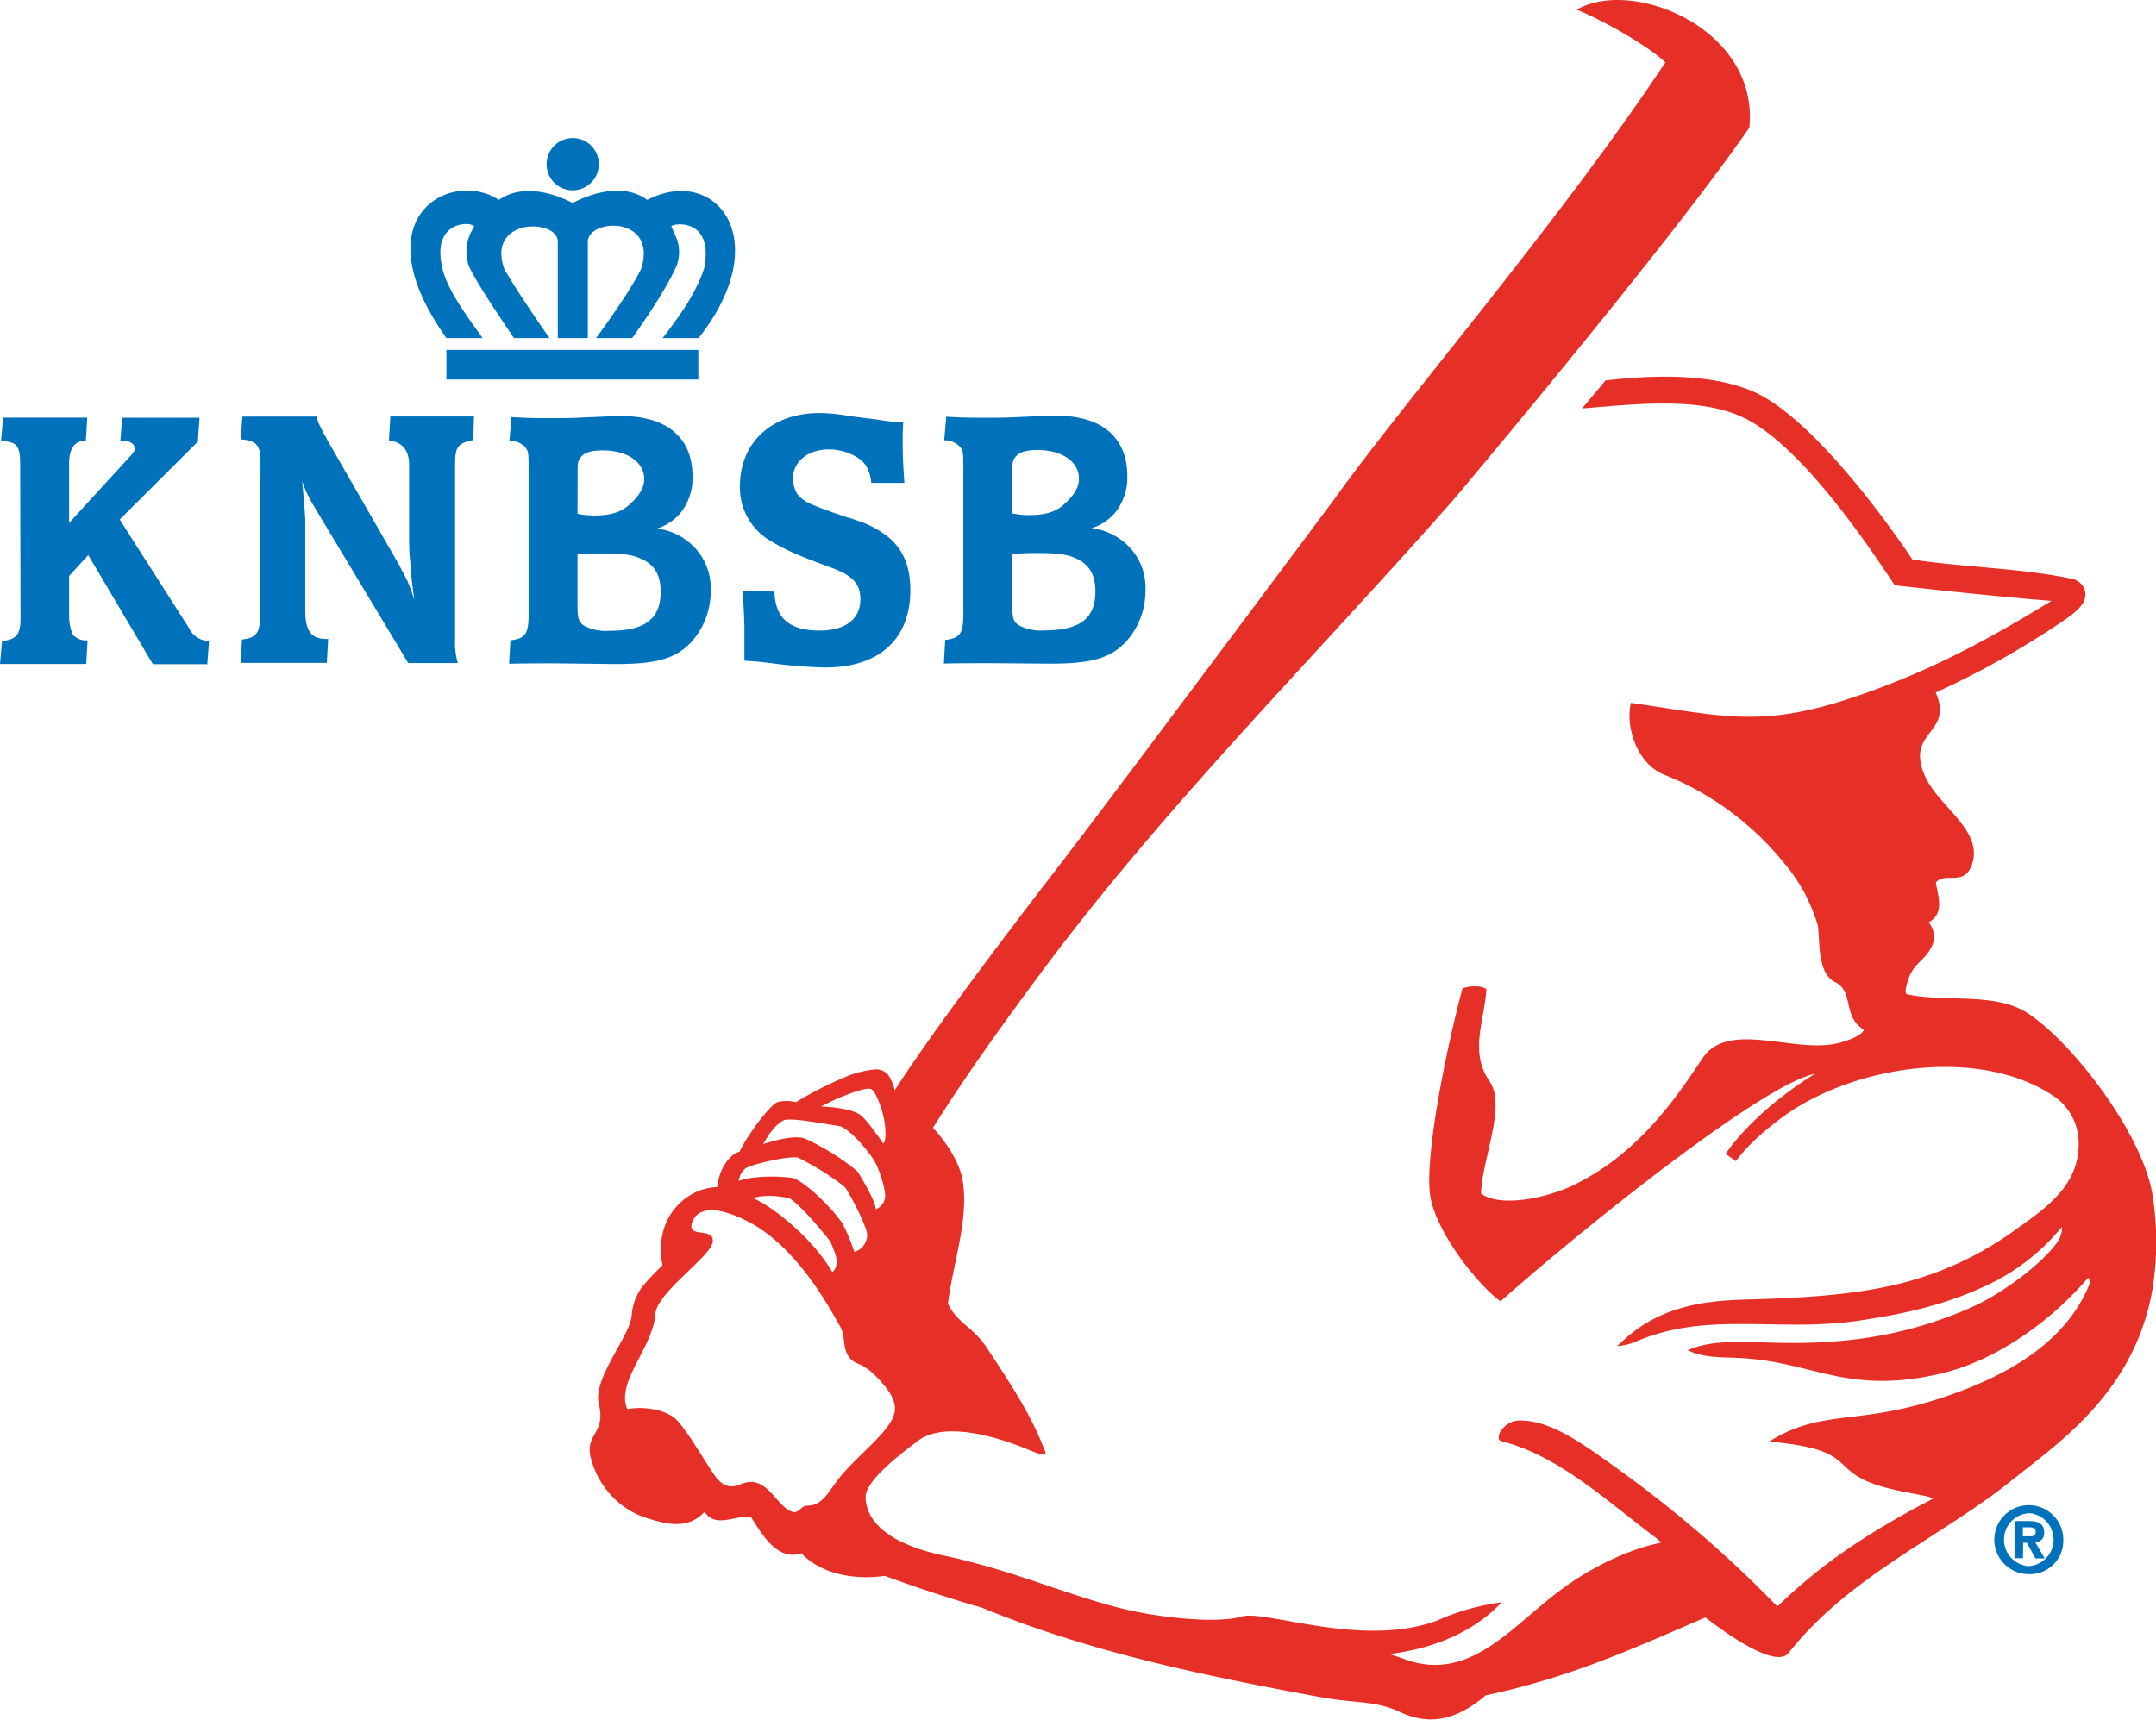 <svg xmlns="http://www.w3.org/2000/svg" width="133.4mm" height="402.255" viewBox="0 0 378.14 301.69"><defs><style>.cls-1{fill:#0072bb}</style></defs><g id="Laag_2" data-name="Laag 2"><g id="Laag_1-2" data-name="Laag 1"><path class="cls-1" d="M.36 112.45c2.46-.18 3.24-1.2 3.24-3.84l-.06-27.48c-.06-3-.6-3.6-3.36-3.78l.36-4.08H15.3l-.24 4.08h-.18c-1.8 0-2.76 1.38-2.76 4v10.4L22.5 80.41c.9-1 1.14-1.26 1.14-1.74 0-.78-.9-1.38-2.22-1.38h-.3l.3-4H35l-.3 4.2L21 91.15l12.18 19.08a3.88 3.88 0 003.48 2.22l-.3 4.08h-9.54L15.48 97.39l-3.36 3.66v7a8.32 8.32 0 00.66 3.3 3.1 3.1 0 002.4 1h.18l-.24 4.14H0zm42.09-.26c2.58-.3 3.18-1.14 3.18-4.56l.06-26.76c0-2.76-.78-3.6-3.48-3.78l.3-4h13c.12.42.24.84.36 1.14l.42.84c.12.36.6 1.08 1.2 2.28l12.14 21.1q1.08 2 1.8 3.42c.42 1 .72 1.74 1.26 3.42A62.81 62.81 0 0172 99a33.81 33.81 0 01-.24-4V81.59c0-2.58-1.14-4-3.54-4.32l.24-4.2h14.67L83 77.21c-2.7.54-3.18 1.2-3.18 4.2v30.72a12.84 12.84 0 00.48 4.2h-8.7L54.87 88.49A22 22 0 0153 84.41c.3 3.24.54 6 .54 7V107c0 3.72 1 5.1 3.78 5.1h.24l-.24 4.2H42.21zm47.08.15c2.58-.3 3.18-1.14 3.18-4.44V81.8c0-2.46-.06-2.76-.72-3.48a3.74 3.74 0 00-2.64-1l.36-4.14c3.24.18 4.44.18 6.6.18 1.68 0 3.24 0 4.68-.06l7-.3h1c8 0 12.48 3.78 12.48 10.62a9.89 9.89 0 01-1.26 5.1 8.59 8.59 0 01-1 1.44 8.93 8.93 0 01-4 2.58 10.56 10.56 0 015 1.92 10.38 10.38 0 014.44 9.06 13.36 13.36 0 01-3.36 8.88c-2.76 2.94-6.06 3.9-13.26 3.9l-10.44-.12h-1.52c-1.62 0-3.42 0-6.78.06zm11.76-15.06v8.94c0 2.34.24 2.94 1.14 3.54a8.15 8.15 0 004.5.9c6.24 0 8.94-2.1 8.94-6.84 0-3.12-1.2-4.92-3.78-5.94-1.44-.6-3.12-.78-6.3-.78a41.28 41.28 0 00-4.5.18zm0-7.14a14.3 14.3 0 002.94.3c2.82 0 4.68-.54 6.18-1.92 1.8-1.62 2.58-3 2.58-4.5 0-2.94-3-5-7.26-5-2.16 0-3.36.42-4 1.38-.36.48-.42.9-.42 2.28zm57.03-12.68c0 2.46.06 3.9.3 7.26h-5.82a6.75 6.75 0 00-.8-2.82c-.9-1.68-3.84-3.06-6.6-3.06-3.66 0-6.3 2.16-6.3 5a5.42 5.42 0 00.72 2.82 6.26 6.26 0 002.34 1.74c1.32.6 4 1.56 6.36 2.34a16.75 16.75 0 012 .66 15.67 15.67 0 014.14 2c3.42 2.22 5 5.46 5 10.14 0 8.58-5.46 13.56-14.88 13.56a77.65 77.65 0 01-8.28-.6l-2.94-.36c-.54-.06-1.44-.12-3-.24v-6c-.06-2.1-.12-3.24-.3-6.18l5.58.06c.12 4.68 2.58 6.84 7.92 6.84 4.5 0 7.14-2 7.14-5.46 0-2.82-1.38-4.2-5.28-5.64-5.52-2-7.74-3-10.26-4.5a10.78 10.78 0 01-5.58-9.72c0-7.68 5.58-12.84 14-12.84A31.67 31.67 0 01149 73l4.8.6a29.38 29.38 0 004.62.48c-.1 1.64-.1 2.3-.1 3.38zm7.46 34.81c2.58-.3 3.18-1.14 3.18-4.44v-26.1c0-2.46-.06-2.76-.72-3.48a3.74 3.74 0 00-2.64-1l.36-4.14c3.24.18 4.44.18 6.6.18 1.68 0 3.24 0 4.68-.06l7-.3h1c8 0 12.48 3.78 12.48 10.62a9.89 9.89 0 01-1.26 5.1 8.59 8.59 0 01-1 1.44 8.93 8.93 0 01-4 2.58 10.56 10.56 0 015 1.92 10.38 10.38 0 014.44 9.06 13.36 13.36 0 01-3.36 8.88c-2.76 2.94-6.06 3.9-13.26 3.9l-10.28-.08h-1.68c-1.62 0-3.42 0-6.78.06zm11.76-15.06v8.94c0 2.34.24 2.94 1.14 3.54a8.15 8.15 0 004.5.9c6.24 0 8.94-2.1 8.94-6.84 0-3.12-1.2-4.92-3.78-5.94-1.44-.6-3.12-.78-6.3-.78a41.28 41.28 0 00-4.5.18zm0-7.14a14.3 14.3 0 002.94.3c2.82 0 4.68-.54 6.18-1.92 1.8-1.62 2.58-3 2.58-4.5 0-2.94-3-5-7.26-5-2.16 0-3.36.42-4 1.38-.36.48-.42.9-.42 2.28zM78.3 59.31h6.25c.7.42-5.92-7.36-6.94-12.19-2.14-8.79 5.61-8.27 5.54-7.3a7.68 7.68 0 00-1 6.61c.83 2.47 8 12.88 8 12.88h6.23S91 51.67 88.44 47.17c-3.16-9 9.39-8.83 9.39-4.79v16.93h5.27v-17c.24-4 12.22-4.47 9.38 4.81-2.16 4.43-7.94 12.19-7.94 12.19h6.33s5.73-7.82 7.88-12.88c1-3.32-.35-5.06-1-6.68-.21-.52 7.61-1.91 5.74 7.37-1.52 4.5-4.23 8.24-7.27 12.19h6.3c13.65-17.24 3-30.47-9-24.24-5.33-3.94-13.09.56-13.09.56s-7.47-4.37-12.94-.56C79.27 29.6 63 37.84 78.3 59.31zm0 2.08h44.18v5.19H78.3z"/><path class="cls-1" d="M100.39 33.38a4.58 4.58 0 10-4.52-4.57 4.55 4.55 0 004.52 4.57zm254.42 239.99h-1.4v-6.51h2.44c1.68 0 2.67.48 2.67 2a1.51 1.51 0 01-1.57 1.69l1.67 2.85H357l-1.51-2.74h-.65zm1.23-3.84c.62 0 1-.13 1-.85s-.72-.72-1.25-.72h-1v1.57zm-.22 6.64a6.05 6.05 0 116.06-6.05 5.86 5.86 0 01-6.06 6.05zm0-10.69a4.65 4.65 0 000 9.28 4.66 4.66 0 000-9.3z"/><path d="M353 259.59c-1.5 1.21-3 2.36-4.61 3.48-11.77 8.39-25.16 14.86-34.75 27-2.74 3.15-14.52-6.31-14.52-6.31-12.46 5.36-23.56 10.49-38.53 13.67-5.12 4.35-9.89 5.36-15 2.94-4.33-2.06-8.16-1.55-13.75-2.58-20.79-3.83-40.89-8-59.59-15.73 0 0-8.15-2.29-17.06-5.59-7.44 1-12.33-1.47-14.61-3.95-4.35 1.39-7-3.5-8.82-6.3-2.57-.62-6.22 2.09-8.19-1-3 3.38-7.23 2-10.11 1.12a14.3 14.3 0 01-5.56-3.28 15.21 15.21 0 01-4.26-7.21c-1.14-4.38 2.7-4.25 1.39-9.53-1.12-4.5 5.48-11.87 5.76-15.54a9.45 9.45 0 011.88-5.06 40 40 0 013.53-3.72c-.93-4.58.36-9 4-11.74a9.72 9.72 0 015.58-2c.45-3.86 2.7-6 3.93-6.18.7-1.77 4.76-7.69 6.6-8.72a6.72 6.72 0 013.28 0 66.08 66.08 0 019.49-4.75 18 18 0 014.52-1 2.77 2.77 0 012.2 1 7.59 7.59 0 011.12 2.68c6.24-9.76 18.67-26.25 29.42-40.18 10.24-13.32 47.66-63.5 47.66-63.5 12.46-17.41 39.5-48.69 58.1-76.67-3.34-3.12-11.2-7.49-15.55-9.24 9.63-5.66 32 3.23 30.27 20.69-14.14 20.52-51.71 65.07-51.71 65.07-18.71 21.28-38.95 42-57 63.59-5.32 6.36-10.46 12.79-15.32 19.32-6.67 9-13.29 18.13-19.16 27.5 1.75 1.85 4.58 5.59 5.2 9.17 1 6-1 12.43-2.11 18.69-.18 1-.34 2-.46 3 1.63 3.46 4.59 4.11 7 8 3.6 5.46 7.68 11.57 9.9 17.59.87 1.58-1.19.62-2.1.3-7.71-3.29-16-5-20.14-1.79-2.05 1.61-9.18 6.74-9.09 9.83v.39c.52 6.16 8.65 8.78 13.42 9.79 12.19 2.58 20.41 6.45 30.74 9.16 7 1.84 17.51 2.89 21.81 1.6 4.12-1.24 21.18 5.59 34.25.71a40.46 40.46 0 0111.33-3.2c-5 5.31-12.1 8.14-19.73 9.08 1.12.35 2 .61 3 1 11.22 3.91 18.43-5.85 27.06-12.23 4.31-3.27 11.07-7 17.68-8.33l-.92-.81c-2.91-2.17-5.78-4.51-8.69-6.75-5.74-4.42-11.65-8.49-18.45-10.23-1.34-.33.27-3.42 2.83-3.6 5.3-.33 11 3.78 16.17 7.44 2.79 2 5.66 4.11 8.55 6.39a205.08 205.08 0 0120.81 18.73l.31-.19c8.18-8 17.31-13.6 26.75-18.54l.39-.21c-2.73-.95-9-1.32-13.07-3.69-4.34-2.54-2.6-5.05-15.76-6.26 9.81-6.19 16-2.26 33.41-8.79 8.84-3.31 18.46-8.73 22.57-18.39l.14-.36a1.16 1.16 0 00-.2-1.18c-.44.51-.9 1-1.38 1.54-6.19 6.69-15.17 13.16-24.82 15.34-16.17 3.65-22.08-2.18-34.91-2.82-3.09-.16-6.43 0-9.09-1.37 7.1-3.1 15.6.12 31.24-2.15a70.75 70.75 0 0019.61-5.89 42.88 42.88 0 005.24-3.11 46.34 46.34 0 006.18-4.94c1.8-1.86 3.47-3.43 3.34-5.54l-.56.65a37.29 37.29 0 01-13.14 9.83c-7.7 3.61-15.76 5-20.58 5.76-15.16 2.54-27.39-1.7-40.44 3.87a9.3 9.3 0 01-3.32.79l1.3-1.15c6-5.48 13.15-6.77 20.92-7 10.17-.25 18.19-.8 25.29-2.32a58.43 58.43 0 0021.52-9.32c5.55-4 12-7.93 11.95-15.76a10.06 10.06 0 00-3.73-7.84c-12.32-8.92-33.63-6.35-46.64 2.13-3.47 2.34-7.59 5.75-9.74 8.83l-1.82-1.28c3.58-5.21 9.7-10.36 15.7-14.07-8.73 1.78-37 24.17-52.18 37.31-1.07.93-2.09 1.81-3 2.64a25.27 25.27 0 01-2.91-2.64c-3.78-3.93-8.08-10.11-9.27-15.09-1.49-6.29 2.7-26.79 5.51-37.15 1-.54 3.48-.57 4.2.1-.41 5.92-3 11 .57 16.2 2.95 4.27-1.32 13.59-1.52 19.67 3.95 2.75 12.64.24 16-1.38 11.29-5.41 17.79-14.75 22.85-22.36 4.08-6.14 13.94-1.81 21.51-2.32 2.21-.09 6.2-1.31 6.81-2.68-3.9-2.37-1.61-6.68-5.13-8.42-3.27-1.61-2.51-8-3-10a30.09 30.09 0 00-6.19-11.21A51.43 51.43 0 00292.1 136c-5-1.86-7.05-8.49-6.06-12.69 16.11 2.32 22.89 4.48 39.09-1 13.68-4.61 23.91-10.34 34.69-16.89-11-.85-27.5-2.74-27.5-2.74-6.85-10.41-17.59-25.28-26.72-29.5-7.82-3.62-19-2.24-28.12-1.52l4.12-4.92c6.54-.73 17.42-1.58 25.69 1.86 9.56 4 22.12 20.61 28.14 29.57 9.81 1.44 18.71 1.48 27.77 3.33a3 3 0 012.53 2.36c.3 2-1.57 3.43-3.32 4.69a151.64 151.64 0 01-22.91 12.95c3.23 7.35-5.33 6.58-1.93 14.55 2.22 5.2 9.83 9.32 8.47 15a7.08 7.08 0 01-.51 1.41c-1.57 2.78-4.48.55-6 2.36.34 2.35 1.62 5.38-1.27 7a3.84 3.84 0 01.65 4c-1.55 3.42-3.87 2.84-4.72 8.08l.2.52c6.75 1.49 15.54-.42 21.26 3.34 8 5.26 20.46 21.54 21.94 32.29a52.77 52.77 0 010 15.71C374.6 244 361.36 252.91 353 259.59zm-205.61-62c-3.41-.51-8.31-1.48-9.85-1.09-1.55.7-2.8 2.7-3.7 4.21 2-.61 5.24-1.57 7.24-1a41.5 41.5 0 019.31 5.79c1.23 2 3 5 3.24 6.66a2.62 2.62 0 001.61-2.2c.13-1.21-1-4.75-1.84-6.2s-3.86-5.26-5.98-6.16zm-16.52 7.31a3.38 3.38 0 00-1.31 2.28c2-.77 6.37-1 9.71-.48 2.58 1.26 6.45 5 8.49 7.94a33.27 33.27 0 012.09 5 3.13 3.13 0 002.24-3.14c-.18-1.49-2.64-6.38-3.92-8.27a48.85 48.85 0 00-8.26-5.16c-1.98-.25-7.91 1.19-9.01 1.84zm7.73 5.41a12.93 12.93 0 00-6.63-.14c3.45 1.33 10.72 7.24 14 13 0 0 .63-.29.78-1.66.07-.65-.28-1.74-1.1-3.67-1.77-2.28-5.05-6.14-7.02-7.52zm-17.2 4.09c-1 3 3.75.78 3.62 3.36s-9.79 8.94-10.06 12.71c-.43 6-7 12-4.94 16.74 3.15-.56 6.93.17 8.61 1.86 2.07 2.09 5.25 7.8 6.79 9.87 1 1.41 2.29 2.32 4.32 1.53 4.12-1.91 5.79 2.39 8.19 4.2 2.15 1.62 2.21-.48 3.63-.51 3.09-.06 3.67-2.76 6.59-6 3.52-3.84 8.07-7.37 8.73-10.27.45-2-1-3.91-2.06-5.14-3.22-3.86-4.7-3.22-5.69-4.39-1.67-2-.55-3.85-2-6-5.9-10.83-11.24-15.27-14.72-17.39-2.11-1.22-9.26-4.97-11.01-.57zm22.67-20.28c2.71.13 5.6.58 6.83 1.49s4 5 4 5 .67-.2.29-3.42c-.23-1.92-1.42-5.53-2.38-6.11s-6.87 1.92-8.74 3.04z" fill="#e63027"/></g></g></svg>